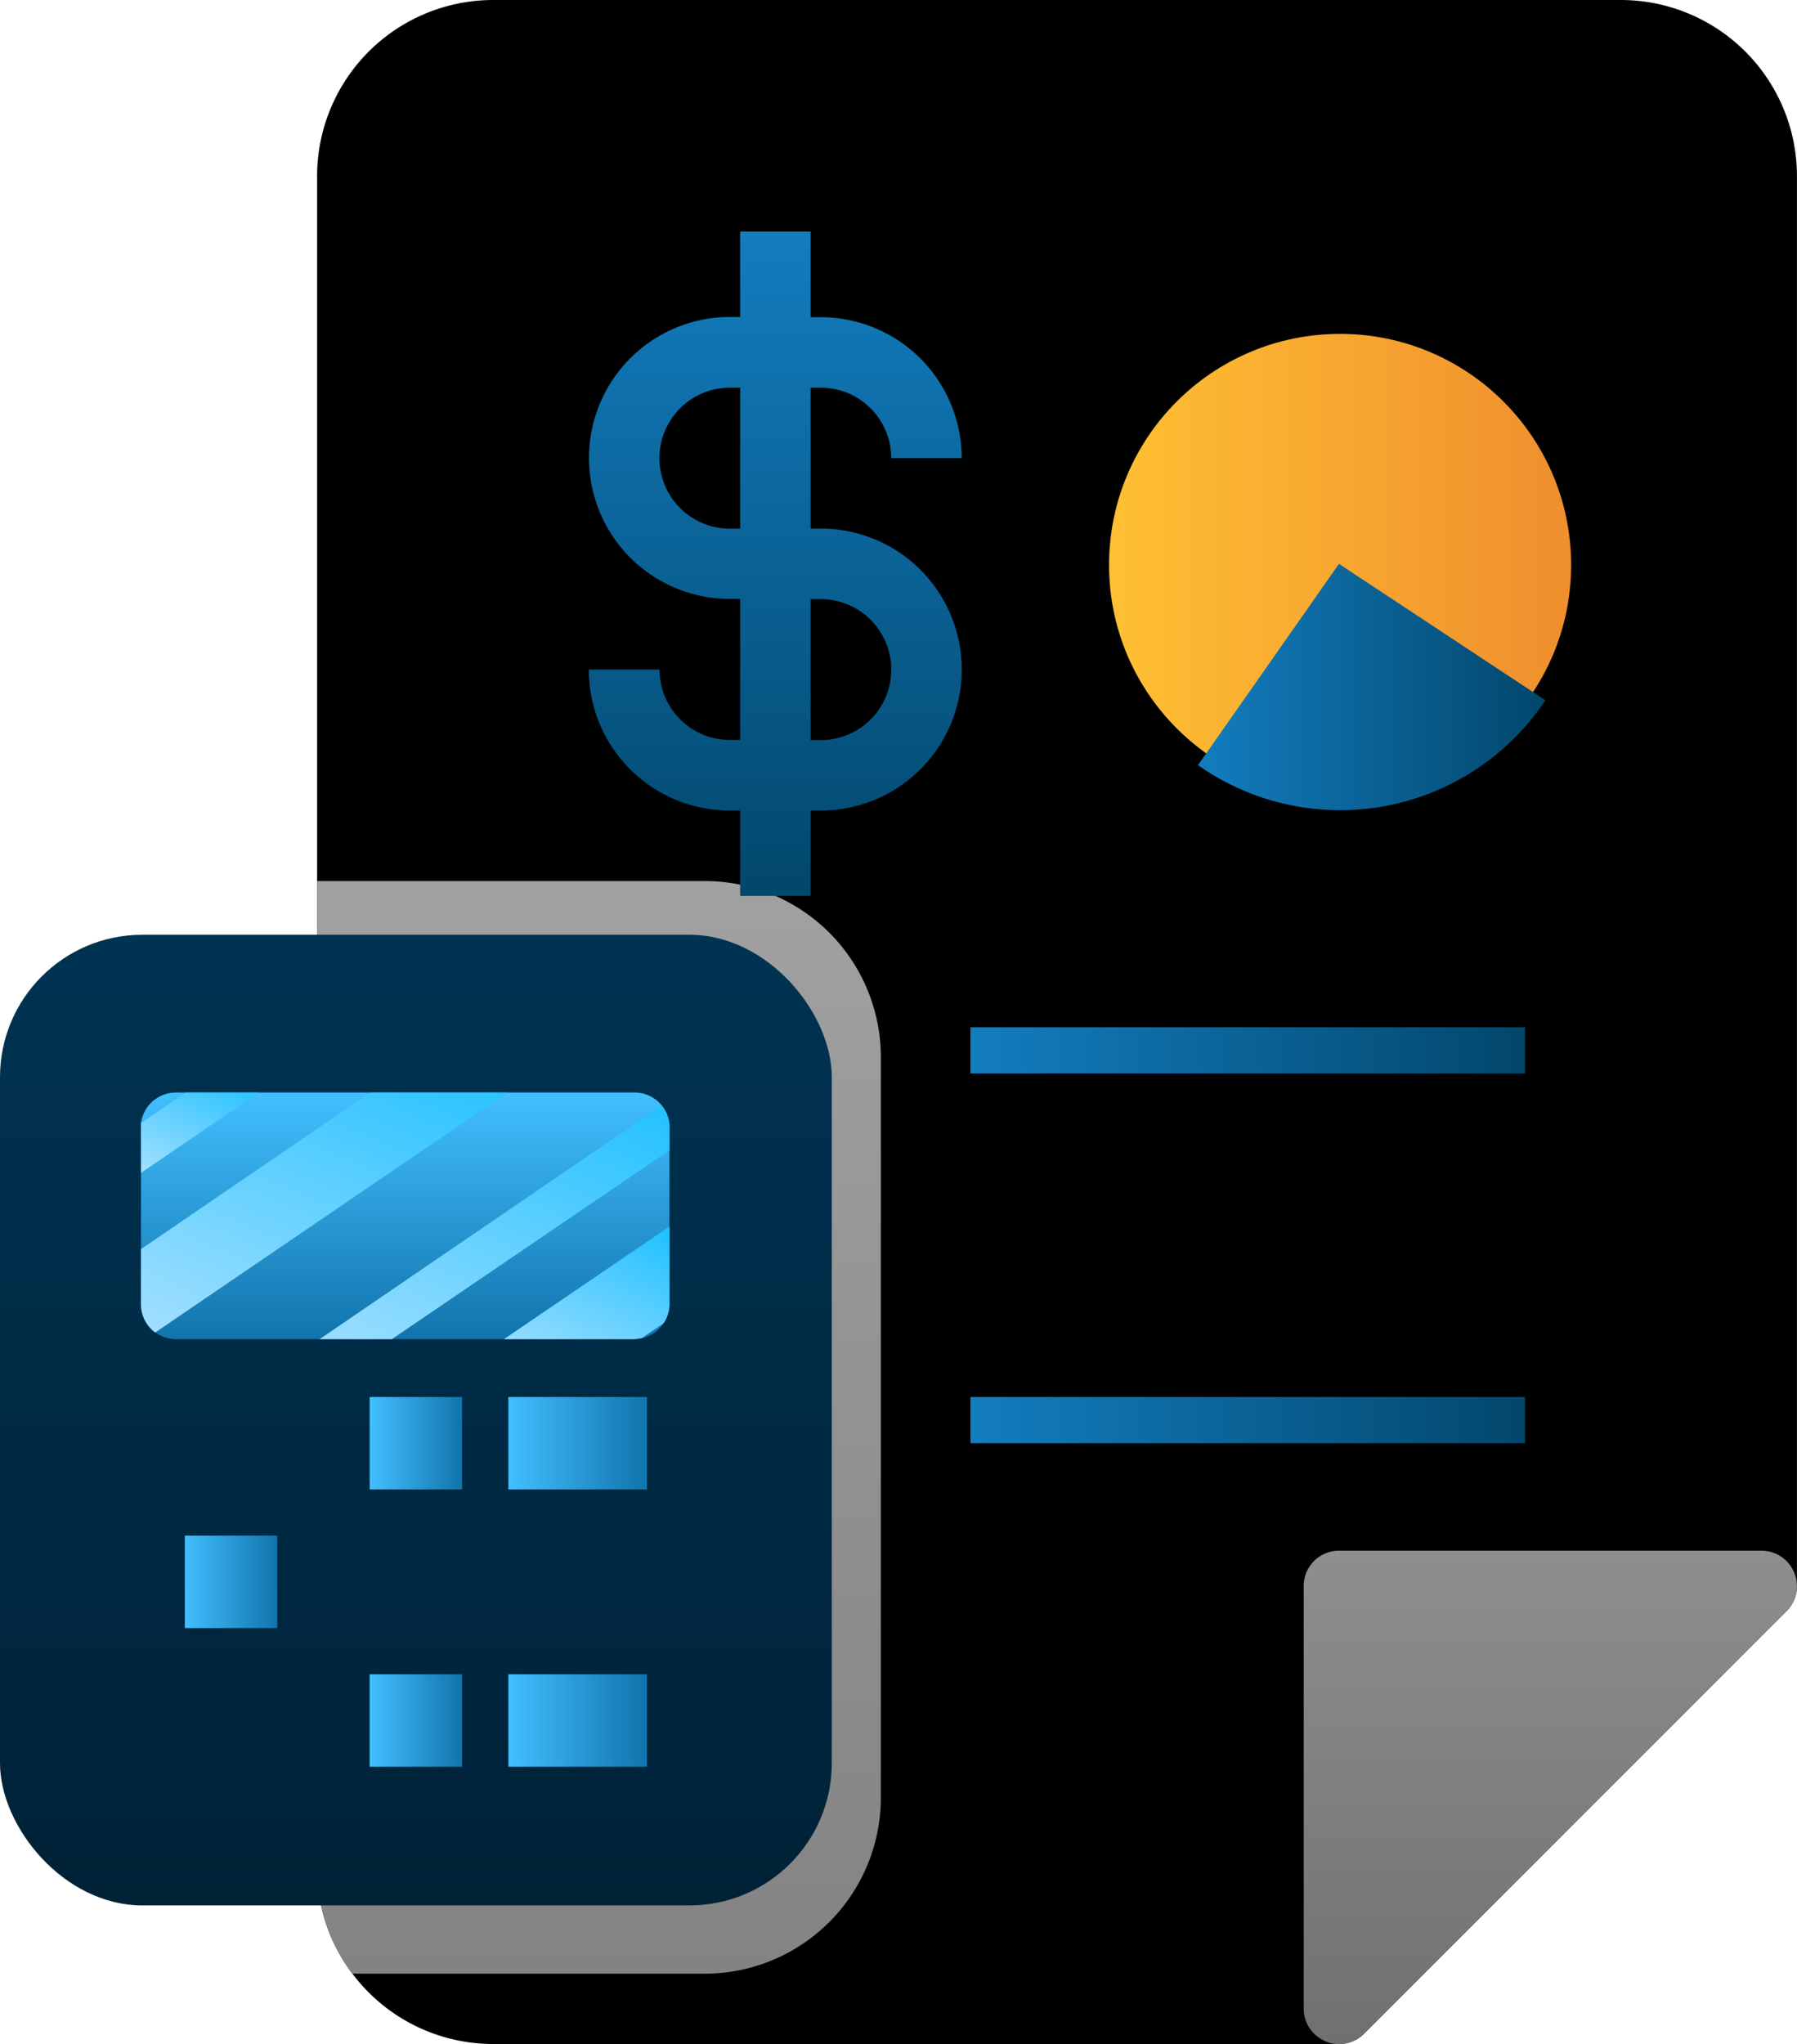 <svg xmlns="http://www.w3.org/2000/svg" xmlns:xlink="http://www.w3.org/1999/xlink" width="37.878" height="43.077" viewBox="0 0 37.878 43.077">
  <defs>
    <linearGradient id="linear-gradient" x1="0.5" x2="0.5" y2="1" gradientUnits="objectBoundingBox">
      <stop offset="0"/>
      <stop offset="1"/>
    </linearGradient>
    <linearGradient id="linear-gradient-2" x1="0.5" y1="1" x2="0.5" gradientUnits="objectBoundingBox">
      <stop offset="0" stop-color="#838383"/>
      <stop offset="1" stop-color="#a1a1a1"/>
    </linearGradient>
    <linearGradient id="linear-gradient-3" x1="0.5" y1="1" x2="0.5" gradientUnits="objectBoundingBox">
      <stop offset="0" stop-color="#707070"/>
      <stop offset="1" stop-color="#8e8e8e"/>
    </linearGradient>
    <linearGradient id="linear-gradient-4" x1="0.5" y1="1" x2="0.5" gradientUnits="objectBoundingBox">
      <stop offset="0" stop-color="#002237"/>
      <stop offset="1" stop-color="#003352"/>
    </linearGradient>
    <linearGradient id="linear-gradient-5" x1="0.5" x2="0.5" y2="1" gradientUnits="objectBoundingBox">
      <stop offset="0" stop-color="#42bfff"/>
      <stop offset="1" stop-color="#1174ac"/>
    </linearGradient>
    <linearGradient id="linear-gradient-6" x1="0" y1="0.5" x2="1" y2="0.5" xlink:href="#linear-gradient-5"/>
    <linearGradient id="linear-gradient-15" x1="0.217" y1="1.319" x2="1.057" y2="0.084" gradientUnits="objectBoundingBox">
      <stop offset="0" stop-color="#a1dfff"/>
      <stop offset="1" stop-color="#21c1ff"/>
    </linearGradient>
    <linearGradient id="linear-gradient-16" x1="0.115" y1="1.172" x2="0.938" y2="-0.06" xlink:href="#linear-gradient-15"/>
    <linearGradient id="linear-gradient-17" x1="0.048" y1="1.016" x2="0.857" y2="-0.219" xlink:href="#linear-gradient-15"/>
    <linearGradient id="linear-gradient-18" x1="-0.026" y1="0.961" x2="0.815" y2="-0.272" xlink:href="#linear-gradient-15"/>
    <linearGradient id="linear-gradient-19" x1="0.5" x2="0.5" y2="1" gradientUnits="objectBoundingBox">
      <stop offset="0" stop-color="#137dbf"/>
      <stop offset="1" stop-color="#02476c"/>
    </linearGradient>
    <linearGradient id="linear-gradient-20" y1="0.5" x2="1" y2="0.5" gradientUnits="objectBoundingBox">
      <stop offset="0" stop-color="#ffc033"/>
      <stop offset="1" stop-color="#ef8e2e"/>
    </linearGradient>
    <linearGradient id="linear-gradient-21" x1="-0.003" y1="0.501" x2="0.997" y2="0.501" xlink:href="#linear-gradient-19"/>
    <linearGradient id="linear-gradient-22" x1="0" y1="0.5" x2="1" y2="0.5" xlink:href="#linear-gradient-19"/>
  </defs>
  <g id="Layer_2" data-name="Layer 2" transform="translate(-6 -3)">
    <path id="Path_19926" data-name="Path 19926" d="M46.193,6.713V36.421a.743.743,0,0,1-.215.527l-8.912,8.912a.743.743,0,0,1-.527.215H18.713a3.713,3.713,0,0,1-2.971-1.485A3.669,3.669,0,0,1,15,42.363V6.713A3.713,3.713,0,0,1,18.713,3H42.48A3.713,3.713,0,0,1,46.193,6.713Z" transform="translate(-2.316 0)" fill="url(#linear-gradient)"/>
    <path id="Path_19927" data-name="Path 19927" d="M26.883,31.713v15.6a3.713,3.713,0,0,1-3.713,3.713H15.743A3.669,3.669,0,0,1,15,48.8V28h8.17a3.713,3.713,0,0,1,3.713,3.713Z" transform="translate(-2.316 -6.433)" fill="url(#linear-gradient-2)"/>
    <path id="Path_19928" data-name="Path 19928" d="M53.338,47.46a.743.743,0,0,0-.683-.46H43.743a.743.743,0,0,0-.743.743v8.912a.743.743,0,0,0,.46.683.624.624,0,0,0,.282.059.743.743,0,0,0,.527-.215l8.912-8.912A.743.743,0,0,0,53.338,47.46Z" transform="translate(-9.52 -11.321)" fill="url(#linear-gradient-3)"/>
    <rect id="Rectangle_3258" data-name="Rectangle 3258" width="17.533" height="20.455" rx="3" transform="translate(6 22.699)" fill="url(#linear-gradient-4)"/>
    <path id="Path_19929" data-name="Path 19929" d="M21.139,34.743v3.713a.743.743,0,0,1-.126.408h0a.743.743,0,0,1-.616.334H10.742A.743.743,0,0,1,10,38.456V34.743a.453.453,0,0,1,0-.1A.743.743,0,0,1,10.742,34H20.4a.738.738,0,0,1,.743.743Z" transform="translate(-1.028 -7.976)" fill="url(#linear-gradient-5)"/>
    <rect id="Rectangle_3259" data-name="Rectangle 3259" width="2.922" height="1.948" transform="translate(16.715 32.44)" fill="url(#linear-gradient-6)"/>
    <rect id="Rectangle_3260" data-name="Rectangle 3260" width="1.948" height="1.948" transform="translate(9.896 32.44)" fill="url(#linear-gradient-6)"/>
    <rect id="Rectangle_3261" data-name="Rectangle 3261" width="1.948" height="1.948" transform="translate(13.792 32.44)" fill="url(#linear-gradient-6)"/>
    <rect id="Rectangle_3262" data-name="Rectangle 3262" width="2.922" height="1.948" transform="translate(16.715 35.362)" fill="url(#linear-gradient-6)"/>
    <rect id="Rectangle_3263" data-name="Rectangle 3263" width="1.948" height="1.948" transform="translate(9.896 35.362)" fill="url(#linear-gradient-6)"/>
    <rect id="Rectangle_3264" data-name="Rectangle 3264" width="1.948" height="1.948" transform="translate(13.792 35.362)" fill="url(#linear-gradient-6)"/>
    <rect id="Rectangle_3265" data-name="Rectangle 3265" width="2.922" height="1.948" transform="translate(16.715 38.284)" fill="url(#linear-gradient-6)"/>
    <rect id="Rectangle_3266" data-name="Rectangle 3266" width="1.948" height="1.948" transform="translate(9.896 38.284)" fill="url(#linear-gradient-6)"/>
    <rect id="Rectangle_3267" data-name="Rectangle 3267" width="1.948" height="1.948" transform="translate(13.792 38.284)" fill="url(#linear-gradient-6)"/>
    <path id="Path_19930" data-name="Path 19930" d="M23.791,37.8v1.634a.743.743,0,0,1-.126.408h0l-.46.312h0l-.156.022H20.3Z" transform="translate(-3.679 -8.954)" fill="url(#linear-gradient-15)"/>
    <path id="Path_19931" data-name="Path 19931" d="M22.445,34.838v.475l-5.852,3.981H15.07l7.212-4.924A.743.743,0,0,1,22.445,34.838Z" transform="translate(-2.334 -8.072)" fill="url(#linear-gradient-16)"/>
    <path id="Path_19932" data-name="Path 19932" d="M17.724,34,10.3,39.058a.743.743,0,0,1-.3-.6V37.3L14.835,34Z" transform="translate(-1.029 -7.976)" fill="url(#linear-gradient-17)"/>
    <path id="Path_19933" data-name="Path 19933" d="M12.48,34,10,35.693v-.951a.453.453,0,0,1,0-.1L10.942,34Z" transform="translate(-1.028 -7.976)" fill="url(#linear-gradient-18)"/>
    <path id="Path_19934" data-name="Path 19934" d="M27.6,15.831h-.215V12.86H27.6a1.485,1.485,0,0,1,1.485,1.485h1.485A2.971,2.971,0,0,0,27.6,11.375h-.215V9.57H25.9v1.8h-.215a2.971,2.971,0,1,0,0,5.942H25.9v2.971h-.215A1.485,1.485,0,0,1,24.2,18.8H22.71a2.971,2.971,0,0,0,2.971,2.971H25.9v1.8h1.485v-1.8H27.6a2.971,2.971,0,1,0,0-5.942Zm-1.916,0a1.485,1.485,0,1,1,0-2.971H25.9v2.971ZM27.6,20.287h-.215V17.316H27.6a1.485,1.485,0,0,1,0,2.971Z" transform="translate(-4.299 -1.69)" fill="url(#linear-gradient-19)"/>
    <circle id="Ellipse_2709" data-name="Ellipse 2709" cx="4.87" cy="4.87" r="4.87" transform="translate(29.377 10.036)" fill="url(#linear-gradient-20)"/>
    <path id="Path_19935" data-name="Path 19935" d="M42.971,19,40,23.241a5.2,5.2,0,0,0,7.323-1.367Z" transform="translate(-8.748 -4.117)" fill="url(#linear-gradient-21)"/>
    <rect id="Rectangle_3268" data-name="Rectangle 3268" width="11.689" height="0.974" transform="translate(26.455 24.647)" fill="url(#linear-gradient-22)"/>
    <rect id="Rectangle_3269" data-name="Rectangle 3269" width="9.982" height="1.485" transform="translate(26.053 28.252)" fill="url(#linear-gradient-22)"/>
    <rect id="Rectangle_3270" data-name="Rectangle 3270" width="11.689" height="0.974" transform="translate(26.455 32.44)" fill="url(#linear-gradient-22)"/>
    <rect id="Rectangle_3271" data-name="Rectangle 3271" width="5.704" height="1.485" transform="translate(26.053 35.679)" fill="url(#linear-gradient-22)"/>
  </g>
</svg>
